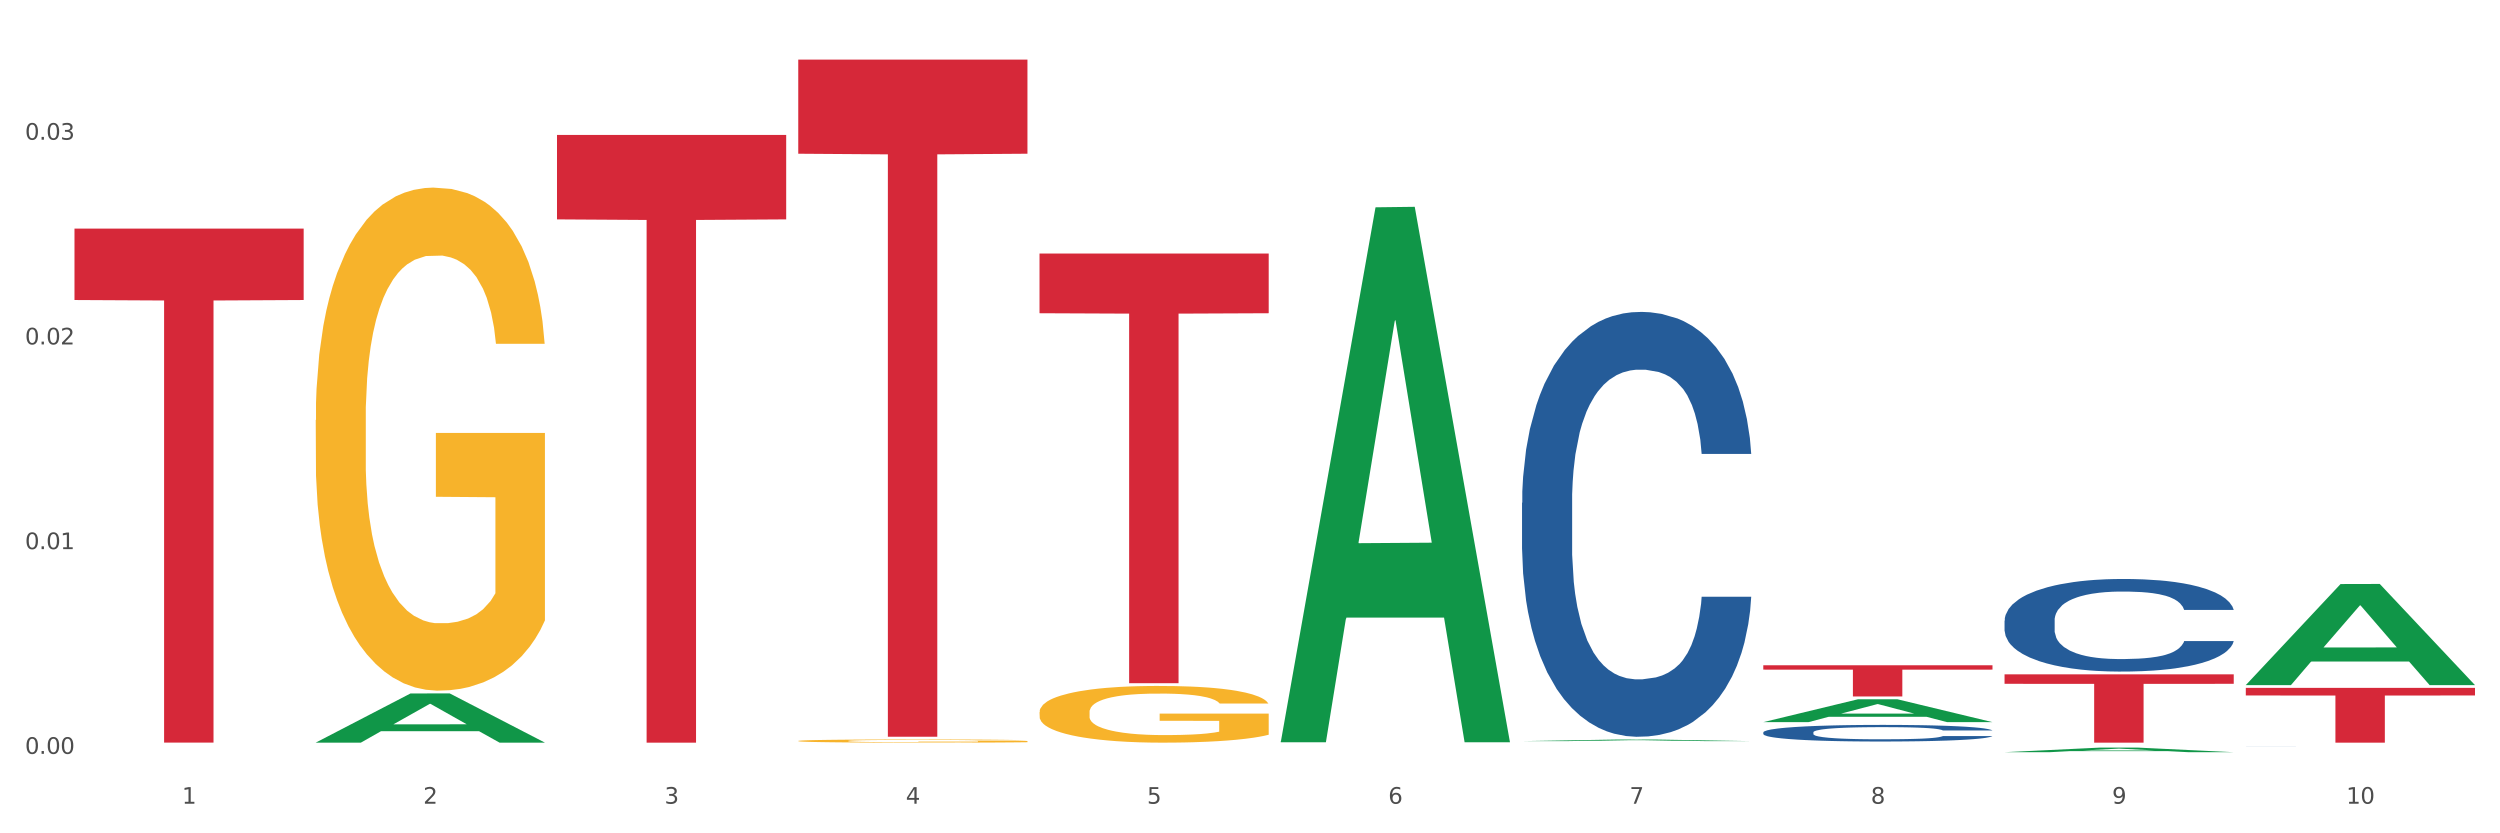 <?xml version="1.0" encoding="utf-8" standalone="no"?>
<!DOCTYPE svg PUBLIC "-//W3C//DTD SVG 1.1//EN"
  "http://www.w3.org/Graphics/SVG/1.1/DTD/svg11.dtd">
<svg xmlns:xlink="http://www.w3.org/1999/xlink" width="1080pt" height="360pt" viewBox="0 0 1080 360" xmlns="http://www.w3.org/2000/svg" version="1.1">
 <rect x="0" y="0" width="1080" height="360" fill="#333333" stroke="none"/>
 <defs>
  <style type="text/css">*{stroke-linejoin: round; stroke-linecap: butt}</style>
 </defs>
 <g id="figure_1">
  <g id="patch_1">
   <path d="M 0 360 
L 1080 360 
L 1080 0 
L 0 0 
z
" style="fill: #ffffff; stroke: #ffffff; stroke-linejoin: miter"/>
  </g>
  <g id="axes_1">
   <g id="matplotlib.axis_1">
    <g id="xtick_1">
     <g id="text_1">
      <!-- 1 -->
      <g style="fill: #4d4d4d" transform="translate(78.627 347.204) scale(0.096 -0.096)">
       <defs>
        <path id="DejaVuSans-31" d="M 794 531 
L 1825 531 
L 1825 4091 
L 703 3866 
L 703 4441 
L 1819 4666 
L 2450 4666 
L 2450 531 
L 3481 531 
L 3481 0 
L 794 0 
L 794 531 
z
" transform="scale(0.016)"/>
       </defs>
       <use xlink:href="#DejaVuSans-31"/>
      </g>
     </g>
    </g>
    <g id="xtick_2">
     <g id="text_2">
      <!-- 2 -->
      <g style="fill: #4d4d4d" transform="translate(182.851 347.204) scale(0.096 -0.096)">
       <defs>
        <path id="DejaVuSans-32" d="M 1228 531 
L 3431 531 
L 3431 0 
L 469 0 
L 469 531 
Q 828 903 1448 1529 
Q 2069 2156 2228 2338 
Q 2531 2678 2651 2914 
Q 2772 3150 2772 3378 
Q 2772 3750 2511 3984 
Q 2250 4219 1831 4219 
Q 1534 4219 1204 4116 
Q 875 4013 500 3803 
L 500 4441 
Q 881 4594 1212 4672 
Q 1544 4750 1819 4750 
Q 2544 4750 2975 4387 
Q 3406 4025 3406 3419 
Q 3406 3131 3298 2873 
Q 3191 2616 2906 2266 
Q 2828 2175 2409 1742 
Q 1991 1309 1228 531 
z
" transform="scale(0.016)"/>
       </defs>
       <use xlink:href="#DejaVuSans-32"/>
      </g>
     </g>
    </g>
    <g id="xtick_3">
     <g id="text_3">
      <!-- 3 -->
      <g style="fill: #4d4d4d" transform="translate(287.074 347.204) scale(0.096 -0.096)">
       <defs>
        <path id="DejaVuSans-33" d="M 2597 2516 
Q 3050 2419 3304 2112 
Q 3559 1806 3559 1356 
Q 3559 666 3084 287 
Q 2609 -91 1734 -91 
Q 1441 -91 1130 -33 
Q 819 25 488 141 
L 488 750 
Q 750 597 1062 519 
Q 1375 441 1716 441 
Q 2309 441 2620 675 
Q 2931 909 2931 1356 
Q 2931 1769 2642 2001 
Q 2353 2234 1838 2234 
L 1294 2234 
L 1294 2753 
L 1863 2753 
Q 2328 2753 2575 2939 
Q 2822 3125 2822 3475 
Q 2822 3834 2567 4026 
Q 2313 4219 1838 4219 
Q 1578 4219 1281 4162 
Q 984 4106 628 3988 
L 628 4550 
Q 988 4650 1302 4700 
Q 1616 4750 1894 4750 
Q 2613 4750 3031 4423 
Q 3450 4097 3450 3541 
Q 3450 3153 3228 2886 
Q 3006 2619 2597 2516 
z
" transform="scale(0.016)"/>
       </defs>
       <use xlink:href="#DejaVuSans-33"/>
      </g>
     </g>
    </g>
    <g id="xtick_4">
     <g id="text_4">
      <!-- 4 -->
      <g style="fill: #4d4d4d" transform="translate(391.298 347.204) scale(0.096 -0.096)">
       <defs>
        <path id="DejaVuSans-34" d="M 2419 4116 
L 825 1625 
L 2419 1625 
L 2419 4116 
z
M 2253 4666 
L 3047 4666 
L 3047 1625 
L 3713 1625 
L 3713 1100 
L 3047 1100 
L 3047 0 
L 2419 0 
L 2419 1100 
L 313 1100 
L 313 1709 
L 2253 4666 
z
" transform="scale(0.016)"/>
       </defs>
       <use xlink:href="#DejaVuSans-34"/>
      </g>
     </g>
    </g>
    <g id="xtick_5">
     <g id="text_5">
      <!-- 5 -->
      <g style="fill: #4d4d4d" transform="translate(495.522 347.204) scale(0.096 -0.096)">
       <defs>
        <path id="DejaVuSans-35" d="M 691 4666 
L 3169 4666 
L 3169 4134 
L 1269 4134 
L 1269 2991 
Q 1406 3038 1543 3061 
Q 1681 3084 1819 3084 
Q 2600 3084 3056 2656 
Q 3513 2228 3513 1497 
Q 3513 744 3044 326 
Q 2575 -91 1722 -91 
Q 1428 -91 1123 -41 
Q 819 9 494 109 
L 494 744 
Q 775 591 1075 516 
Q 1375 441 1709 441 
Q 2250 441 2565 725 
Q 2881 1009 2881 1497 
Q 2881 1984 2565 2268 
Q 2250 2553 1709 2553 
Q 1456 2553 1204 2497 
Q 953 2441 691 2322 
L 691 4666 
z
" transform="scale(0.016)"/>
       </defs>
       <use xlink:href="#DejaVuSans-35"/>
      </g>
     </g>
    </g>
    <g id="xtick_6">
     <g id="text_6">
      <!-- 6 -->
      <g style="fill: #4d4d4d" transform="translate(599.745 347.204) scale(0.096 -0.096)">
       <defs>
        <path id="DejaVuSans-36" d="M 2113 2584 
Q 1688 2584 1439 2293 
Q 1191 2003 1191 1497 
Q 1191 994 1439 701 
Q 1688 409 2113 409 
Q 2538 409 2786 701 
Q 3034 994 3034 1497 
Q 3034 2003 2786 2293 
Q 2538 2584 2113 2584 
z
M 3366 4563 
L 3366 3988 
Q 3128 4100 2886 4159 
Q 2644 4219 2406 4219 
Q 1781 4219 1451 3797 
Q 1122 3375 1075 2522 
Q 1259 2794 1537 2939 
Q 1816 3084 2150 3084 
Q 2853 3084 3261 2657 
Q 3669 2231 3669 1497 
Q 3669 778 3244 343 
Q 2819 -91 2113 -91 
Q 1303 -91 875 529 
Q 447 1150 447 2328 
Q 447 3434 972 4092 
Q 1497 4750 2381 4750 
Q 2619 4750 2861 4703 
Q 3103 4656 3366 4563 
z
" transform="scale(0.016)"/>
       </defs>
       <use xlink:href="#DejaVuSans-36"/>
      </g>
     </g>
    </g>
    <g id="xtick_7">
     <g id="text_7">
      <!-- 7 -->
      <g style="fill: #4d4d4d" transform="translate(703.969 347.204) scale(0.096 -0.096)">
       <defs>
        <path id="DejaVuSans-37" d="M 525 4666 
L 3525 4666 
L 3525 4397 
L 1831 0 
L 1172 0 
L 2766 4134 
L 525 4134 
L 525 4666 
z
" transform="scale(0.016)"/>
       </defs>
       <use xlink:href="#DejaVuSans-37"/>
      </g>
     </g>
    </g>
    <g id="xtick_8">
     <g id="text_8">
      <!-- 8 -->
      <g style="fill: #4d4d4d" transform="translate(808.193 347.204) scale(0.096 -0.096)">
       <defs>
        <path id="DejaVuSans-38" d="M 2034 2216 
Q 1584 2216 1326 1975 
Q 1069 1734 1069 1313 
Q 1069 891 1326 650 
Q 1584 409 2034 409 
Q 2484 409 2743 651 
Q 3003 894 3003 1313 
Q 3003 1734 2745 1975 
Q 2488 2216 2034 2216 
z
M 1403 2484 
Q 997 2584 770 2862 
Q 544 3141 544 3541 
Q 544 4100 942 4425 
Q 1341 4750 2034 4750 
Q 2731 4750 3128 4425 
Q 3525 4100 3525 3541 
Q 3525 3141 3298 2862 
Q 3072 2584 2669 2484 
Q 3125 2378 3379 2068 
Q 3634 1759 3634 1313 
Q 3634 634 3220 271 
Q 2806 -91 2034 -91 
Q 1263 -91 848 271 
Q 434 634 434 1313 
Q 434 1759 690 2068 
Q 947 2378 1403 2484 
z
M 1172 3481 
Q 1172 3119 1398 2916 
Q 1625 2713 2034 2713 
Q 2441 2713 2670 2916 
Q 2900 3119 2900 3481 
Q 2900 3844 2670 4047 
Q 2441 4250 2034 4250 
Q 1625 4250 1398 4047 
Q 1172 3844 1172 3481 
z
" transform="scale(0.016)"/>
       </defs>
       <use xlink:href="#DejaVuSans-38"/>
      </g>
     </g>
    </g>
    <g id="xtick_9">
     <g id="text_9">
      <!-- 9 -->
      <g style="fill: #4d4d4d" transform="translate(912.416 347.204) scale(0.096 -0.096)">
       <defs>
        <path id="DejaVuSans-39" d="M 703 97 
L 703 672 
Q 941 559 1184 500 
Q 1428 441 1663 441 
Q 2288 441 2617 861 
Q 2947 1281 2994 2138 
Q 2813 1869 2534 1725 
Q 2256 1581 1919 1581 
Q 1219 1581 811 2004 
Q 403 2428 403 3163 
Q 403 3881 828 4315 
Q 1253 4750 1959 4750 
Q 2769 4750 3195 4129 
Q 3622 3509 3622 2328 
Q 3622 1225 3098 567 
Q 2575 -91 1691 -91 
Q 1453 -91 1209 -44 
Q 966 3 703 97 
z
M 1959 2075 
Q 2384 2075 2632 2365 
Q 2881 2656 2881 3163 
Q 2881 3666 2632 3958 
Q 2384 4250 1959 4250 
Q 1534 4250 1286 3958 
Q 1038 3666 1038 3163 
Q 1038 2656 1286 2365 
Q 1534 2075 1959 2075 
z
" transform="scale(0.016)"/>
       </defs>
       <use xlink:href="#DejaVuSans-39"/>
      </g>
     </g>
    </g>
    <g id="xtick_10">
     <g id="text_10">
      <!-- 10 -->
      <g style="fill: #4d4d4d" transform="translate(1013.586 347.204) scale(0.096 -0.096)">
       <defs>
        <path id="DejaVuSans-30" d="M 2034 4250 
Q 1547 4250 1301 3770 
Q 1056 3291 1056 2328 
Q 1056 1369 1301 889 
Q 1547 409 2034 409 
Q 2525 409 2770 889 
Q 3016 1369 3016 2328 
Q 3016 3291 2770 3770 
Q 2525 4250 2034 4250 
z
M 2034 4750 
Q 2819 4750 3233 4129 
Q 3647 3509 3647 2328 
Q 3647 1150 3233 529 
Q 2819 -91 2034 -91 
Q 1250 -91 836 529 
Q 422 1150 422 2328 
Q 422 3509 836 4129 
Q 1250 4750 2034 4750 
z
" transform="scale(0.016)"/>
       </defs>
       <use xlink:href="#DejaVuSans-31"/>
       <use xlink:href="#DejaVuSans-30" transform="translate(63.623 0)"/>
      </g>
     </g>
    </g>
    <g id="xtick_11"/>
    <g id="xtick_12"/>
    <g id="xtick_13"/>
    <g id="xtick_14"/>
    <g id="xtick_15"/>
    <g id="xtick_16"/>
    <g id="xtick_17"/>
    <g id="xtick_18"/>
    <g id="xtick_19"/>
   </g>
   <g id="matplotlib.axis_2">
    <g id="ytick_1">
     <g id="text_11">
      <!-- 0.00 -->
      <g style="fill: #4d4d4d" transform="translate(10.8 325.662) scale(0.096 -0.096)">
       <defs>
        <path id="DejaVuSans-2e" d="M 684 794 
L 1344 794 
L 1344 0 
L 684 0 
L 684 794 
z
" transform="scale(0.016)"/>
       </defs>
       <use xlink:href="#DejaVuSans-30"/>
       <use xlink:href="#DejaVuSans-2e" transform="translate(63.623 0)"/>
       <use xlink:href="#DejaVuSans-30" transform="translate(95.41 0)"/>
       <use xlink:href="#DejaVuSans-30" transform="translate(159.033 0)"/>
      </g>
     </g>
    </g>
    <g id="ytick_2">
     <g id="text_12">
      <!-- 0.01 -->
      <g style="fill: #4d4d4d" transform="translate(10.8 237.229) scale(0.096 -0.096)">
       <use xlink:href="#DejaVuSans-30"/>
       <use xlink:href="#DejaVuSans-2e" transform="translate(63.623 0)"/>
       <use xlink:href="#DejaVuSans-30" transform="translate(95.41 0)"/>
       <use xlink:href="#DejaVuSans-31" transform="translate(159.033 0)"/>
      </g>
     </g>
    </g>
    <g id="ytick_3">
     <g id="text_13">
      <!-- 0.02 -->
      <g style="fill: #4d4d4d" transform="translate(10.8 148.795) scale(0.096 -0.096)">
       <use xlink:href="#DejaVuSans-30"/>
       <use xlink:href="#DejaVuSans-2e" transform="translate(63.623 0)"/>
       <use xlink:href="#DejaVuSans-30" transform="translate(95.41 0)"/>
       <use xlink:href="#DejaVuSans-32" transform="translate(159.033 0)"/>
      </g>
     </g>
    </g>
    <g id="ytick_4">
     <g id="text_14">
      <!-- 0.03 -->
      <g style="fill: #4d4d4d" transform="translate(10.8 60.361) scale(0.096 -0.096)">
       <use xlink:href="#DejaVuSans-30"/>
       <use xlink:href="#DejaVuSans-2e" transform="translate(63.623 0)"/>
       <use xlink:href="#DejaVuSans-30" transform="translate(95.41 0)"/>
       <use xlink:href="#DejaVuSans-33" transform="translate(159.033 0)"/>
      </g>
     </g>
    </g>
    <g id="ytick_5"/>
    <g id="ytick_6"/>
    <g id="ytick_7"/>
    <g id="ytick_8"/>
   </g>
   <g id="PolyCollection_1">
    <path d="M 136.399 320.782 
L 136.501 320.762 
L 177.331 299.572 
L 194.275 299.552 
L 235.411 320.822 
L 215.813 320.822 
L 206.932 315.869 
L 164.775 315.869 
L 164.469 315.949 
L 155.895 320.822 
L 136.399 320.822 
L 136.399 320.782 
L 170.083 312.913 
L 201.624 312.893 
L 186.007 304.086 
L 185.803 304.046 
L 185.599 304.106 
L 169.981 312.893 
L 170.083 312.913 
L 136.399 320.782 
z
" clip-path="url(#p23e29832d6)" style="fill: #109648"/>
    <path d="M 970.188 297.157 
L 1069.2 297.157 
L 1069.2 300.447 
L 1030.252 300.469 
L 1030.252 320.83 
L 1008.901 320.83 
L 1008.901 300.469 
L 970.188 300.447 
L 970.188 297.179 
L 970.188 297.157 
z
" clip-path="url(#p23e29832d6)" style="fill: #d62839"/>
    <path d="M 865.964 291.308 
L 964.976 291.308 
L 964.976 295.41 
L 926.028 295.438 
L 926.028 320.83 
L 904.677 320.83 
L 904.677 295.438 
L 865.964 295.41 
L 865.964 291.335 
L 865.964 291.308 
z
" clip-path="url(#p23e29832d6)" style="fill: #d62839"/>
    <path d="M 761.74 287.409 
L 860.753 287.409 
L 860.753 289.282 
L 821.805 289.294 
L 821.805 300.884 
L 800.454 300.884 
L 800.454 289.294 
L 761.74 289.282 
L 761.74 287.422 
L 761.74 287.409 
z
" clip-path="url(#p23e29832d6)" style="fill: #d62839"/>
    <path d="M 449.069 109.52 
L 548.082 109.52 
L 548.082 135.316 
L 509.134 135.49 
L 509.134 295.145 
L 487.783 295.145 
L 487.783 135.49 
L 449.069 135.316 
L 449.069 109.695 
L 449.069 109.52 
z
" clip-path="url(#p23e29832d6)" style="fill: #d62839"/>
    <path d="M 344.846 25.759 
L 443.858 25.759 
L 443.858 66.408 
L 404.91 66.682 
L 404.91 318.262 
L 383.559 318.262 
L 383.559 66.682 
L 344.846 66.408 
L 344.846 26.034 
L 344.846 25.759 
z
" clip-path="url(#p23e29832d6)" style="fill: #d62839"/>
    <path d="M 657.517 217.214 
L 657.634 217.046 
L 657.634 212.352 
L 657.985 205.982 
L 659.272 194.248 
L 660.911 185.364 
L 663.72 174.971 
L 665.241 170.613 
L 667.231 165.752 
L 671.327 157.873 
L 676.008 151.168 
L 679.285 147.48 
L 681.743 145.133 
L 687.244 140.943 
L 690.404 139.099 
L 693.681 137.59 
L 696.49 136.584 
L 701.171 135.411 
L 704.916 134.908 
L 709.247 134.74 
L 712.875 134.908 
L 717.673 135.578 
L 724.695 137.59 
L 727.387 138.763 
L 731.015 140.775 
L 734.76 143.457 
L 737.803 146.139 
L 741.314 149.994 
L 744.943 155.023 
L 748.454 161.393 
L 750.911 167.26 
L 752.901 173.463 
L 754.657 181.006 
L 755.944 189.22 
L 756.529 196.092 
L 735.112 196.092 
L 734.526 189.89 
L 733.356 183.185 
L 732.186 178.659 
L 730.898 174.971 
L 728.909 170.78 
L 727.153 168.098 
L 724.227 164.913 
L 721.535 162.902 
L 719.312 161.729 
L 716.62 160.723 
L 710.885 159.717 
L 706.789 159.717 
L 704.214 160.052 
L 701.054 160.89 
L 698.362 162.064 
L 695.202 164.075 
L 692.745 166.254 
L 690.287 169.104 
L 688.882 171.116 
L 686.776 174.804 
L 685.371 177.821 
L 683.499 183.017 
L 682.445 186.705 
L 680.573 196.26 
L 679.754 203.3 
L 679.402 208.162 
L 679.168 213.526 
L 679.168 239.676 
L 679.871 251.41 
L 680.456 256.439 
L 681.392 262.138 
L 683.148 269.514 
L 685.722 276.722 
L 688.414 281.918 
L 690.638 285.103 
L 692.745 287.45 
L 694.851 289.294 
L 697.426 290.97 
L 699.533 291.976 
L 702.693 292.982 
L 706.438 293.485 
L 709.364 293.485 
L 715.332 292.647 
L 718.024 291.808 
L 720.599 290.635 
L 723.408 288.791 
L 725.632 286.78 
L 726.919 285.271 
L 729.026 282.086 
L 730.664 278.733 
L 732.069 274.878 
L 733.005 271.525 
L 734.058 266.496 
L 734.877 260.797 
L 735.112 257.78 
L 756.529 257.78 
L 756.061 263.814 
L 755.242 269.681 
L 753.603 277.56 
L 752.316 282.086 
L 750.326 287.618 
L 748.22 292.311 
L 745.294 297.508 
L 742.602 301.363 
L 739.793 304.716 
L 736.75 307.733 
L 731.249 311.924 
L 729.26 313.097 
L 725.046 315.109 
L 721.769 316.282 
L 716.971 317.456 
L 712.055 318.126 
L 706.906 318.294 
L 702.341 317.958 
L 697.309 316.953 
L 694.149 315.947 
L 690.638 314.438 
L 686.542 312.091 
L 682.679 309.242 
L 679.051 305.889 
L 675.657 302.034 
L 672.497 297.675 
L 668.401 290.467 
L 665.358 283.427 
L 663.134 276.889 
L 661.613 271.358 
L 660.091 264.317 
L 659.272 259.456 
L 657.985 247.722 
L 657.517 236.826 
L 657.517 217.214 
z
" clip-path="url(#p23e29832d6)" style="fill: #255c99"/>
    <path d="M 761.74 316.382 
L 761.857 316.375 
L 761.857 316.192 
L 762.208 315.942 
L 763.496 315.483 
L 765.134 315.135 
L 767.943 314.729 
L 769.465 314.558 
L 771.454 314.368 
L 775.551 314.06 
L 780.232 313.797 
L 783.509 313.653 
L 785.967 313.561 
L 791.467 313.397 
L 794.627 313.325 
L 797.904 313.266 
L 800.713 313.226 
L 805.395 313.181 
L 809.14 313.161 
L 813.47 313.154 
L 817.098 313.161 
L 821.897 313.187 
L 828.919 313.266 
L 831.611 313.312 
L 835.239 313.39 
L 838.984 313.495 
L 842.027 313.6 
L 845.538 313.751 
L 849.166 313.948 
L 852.677 314.197 
L 855.135 314.427 
L 857.125 314.67 
L 858.88 314.965 
L 860.168 315.286 
L 860.753 315.555 
L 839.335 315.555 
L 838.75 315.313 
L 837.58 315.05 
L 836.409 314.873 
L 835.122 314.729 
L 833.132 314.565 
L 831.377 314.46 
L 828.451 314.335 
L 825.759 314.256 
L 823.535 314.21 
L 820.843 314.171 
L 815.109 314.132 
L 811.012 314.132 
L 808.438 314.145 
L 805.278 314.178 
L 802.586 314.224 
L 799.426 314.302 
L 796.968 314.388 
L 794.51 314.499 
L 793.106 314.578 
L 790.999 314.722 
L 789.595 314.84 
L 787.722 315.044 
L 786.669 315.188 
L 784.796 315.562 
L 783.977 315.837 
L 783.626 316.028 
L 783.392 316.238 
L 783.392 317.261 
L 784.094 317.72 
L 784.679 317.917 
L 785.616 318.14 
L 787.371 318.429 
L 789.946 318.711 
L 792.638 318.914 
L 794.862 319.039 
L 796.968 319.13 
L 799.075 319.203 
L 801.65 319.268 
L 803.756 319.308 
L 806.916 319.347 
L 810.661 319.367 
L 813.587 319.367 
L 819.556 319.334 
L 822.248 319.301 
L 824.823 319.255 
L 827.632 319.183 
L 829.855 319.104 
L 831.143 319.045 
L 833.249 318.921 
L 834.888 318.789 
L 836.292 318.638 
L 837.229 318.507 
L 838.282 318.31 
L 839.101 318.087 
L 839.335 317.969 
L 860.753 317.969 
L 860.285 318.206 
L 859.465 318.435 
L 857.827 318.743 
L 856.539 318.921 
L 854.55 319.137 
L 852.443 319.321 
L 849.517 319.524 
L 846.825 319.675 
L 844.017 319.806 
L 840.974 319.924 
L 835.473 320.088 
L 833.483 320.134 
L 829.27 320.213 
L 825.993 320.259 
L 821.195 320.305 
L 816.279 320.331 
L 811.13 320.338 
L 806.565 320.324 
L 801.533 320.285 
L 798.373 320.246 
L 794.862 320.187 
L 790.765 320.095 
L 786.903 319.983 
L 783.275 319.852 
L 779.881 319.701 
L 776.721 319.531 
L 772.625 319.249 
L 769.582 318.973 
L 767.358 318.717 
L 765.837 318.501 
L 764.315 318.225 
L 763.496 318.035 
L 762.208 317.576 
L 761.74 317.149 
L 761.74 316.382 
z
" clip-path="url(#p23e29832d6)" style="fill: #255c99"/>
    <path d="M 865.964 268.09 
L 866.081 268.054 
L 866.081 267.031 
L 866.432 265.642 
L 867.719 263.085 
L 869.358 261.148 
L 872.167 258.883 
L 873.688 257.933 
L 875.678 256.873 
L 879.774 255.156 
L 884.456 253.695 
L 887.733 252.891 
L 890.19 252.379 
L 895.691 251.466 
L 898.851 251.064 
L 902.128 250.735 
L 904.937 250.516 
L 909.618 250.26 
L 913.364 250.151 
L 917.694 250.114 
L 921.322 250.151 
L 926.12 250.297 
L 933.143 250.735 
L 935.834 250.991 
L 939.463 251.429 
L 943.208 252.014 
L 946.251 252.599 
L 949.762 253.439 
L 953.39 254.535 
L 956.901 255.924 
L 959.359 257.202 
L 961.348 258.554 
L 963.104 260.198 
L 964.391 261.989 
L 964.976 263.487 
L 943.559 263.487 
L 942.974 262.135 
L 941.803 260.673 
L 940.633 259.687 
L 939.346 258.883 
L 937.356 257.97 
L 935.6 257.385 
L 932.674 256.691 
L 929.983 256.252 
L 927.759 255.997 
L 925.067 255.777 
L 919.332 255.558 
L 915.236 255.558 
L 912.661 255.631 
L 909.501 255.814 
L 906.81 256.07 
L 903.65 256.508 
L 901.192 256.983 
L 898.734 257.604 
L 897.33 258.043 
L 895.223 258.847 
L 893.819 259.504 
L 891.946 260.637 
L 890.893 261.441 
L 889.02 263.523 
L 888.201 265.058 
L 887.85 266.117 
L 887.616 267.287 
L 887.616 272.987 
L 888.318 275.544 
L 888.903 276.64 
L 889.839 277.883 
L 891.595 279.49 
L 894.17 281.061 
L 896.861 282.194 
L 899.085 282.888 
L 901.192 283.4 
L 903.298 283.802 
L 905.873 284.167 
L 907.98 284.386 
L 911.14 284.605 
L 914.885 284.715 
L 917.811 284.715 
L 923.78 284.532 
L 926.472 284.35 
L 929.046 284.094 
L 931.855 283.692 
L 934.079 283.254 
L 935.366 282.925 
L 937.473 282.23 
L 939.111 281.5 
L 940.516 280.659 
L 941.452 279.929 
L 942.505 278.832 
L 943.325 277.59 
L 943.559 276.933 
L 964.976 276.933 
L 964.508 278.248 
L 963.689 279.527 
L 962.05 281.244 
L 960.763 282.23 
L 958.773 283.436 
L 956.667 284.459 
L 953.741 285.592 
L 951.049 286.432 
L 948.24 287.163 
L 945.197 287.821 
L 939.697 288.734 
L 937.707 288.99 
L 933.494 289.428 
L 930.217 289.684 
L 925.418 289.94 
L 920.503 290.086 
L 915.353 290.123 
L 910.789 290.049 
L 905.756 289.83 
L 902.596 289.611 
L 899.085 289.282 
L 894.989 288.771 
L 891.127 288.15 
L 887.499 287.419 
L 884.105 286.578 
L 880.945 285.628 
L 876.848 284.057 
L 873.805 282.523 
L 871.582 281.098 
L 870.06 279.892 
L 868.539 278.358 
L 867.719 277.298 
L 866.432 274.74 
L 865.964 272.365 
L 865.964 268.09 
z
" clip-path="url(#p23e29832d6)" style="fill: #255c99"/>
    <path d="M 970.188 322.287 
L 970.305 322.287 
L 970.305 322.286 
L 970.656 322.285 
L 971.943 322.284 
L 973.582 322.283 
L 976.39 322.282 
L 977.912 322.281 
L 979.902 322.28 
L 983.998 322.279 
L 988.679 322.279 
L 991.956 322.278 
L 994.414 322.278 
L 999.915 322.277 
L 1003.075 322.277 
L 1006.352 322.277 
L 1009.161 322.277 
L 1013.842 322.277 
L 1017.587 322.276 
L 1021.917 322.276 
L 1025.546 322.276 
L 1030.344 322.277 
L 1037.366 322.277 
L 1040.058 322.277 
L 1043.686 322.277 
L 1047.431 322.278 
L 1050.474 322.278 
L 1053.985 322.278 
L 1057.613 322.279 
L 1061.125 322.28 
L 1063.582 322.281 
L 1065.572 322.281 
L 1067.327 322.282 
L 1068.615 322.283 
L 1069.2 322.284 
L 1047.782 322.284 
L 1047.197 322.283 
L 1046.027 322.283 
L 1044.857 322.282 
L 1043.569 322.282 
L 1041.58 322.281 
L 1039.824 322.281 
L 1036.898 322.28 
L 1034.206 322.28 
L 1031.983 322.28 
L 1029.291 322.28 
L 1023.556 322.28 
L 1019.46 322.28 
L 1016.885 322.28 
L 1013.725 322.28 
L 1011.033 322.28 
L 1007.873 322.28 
L 1005.415 322.28 
L 1002.958 322.281 
L 1001.553 322.281 
L 999.447 322.281 
L 998.042 322.282 
L 996.17 322.283 
L 995.116 322.283 
L 993.244 322.284 
L 992.424 322.285 
L 992.073 322.286 
L 991.839 322.286 
L 991.839 322.29 
L 992.541 322.291 
L 993.127 322.292 
L 994.063 322.292 
L 995.818 322.293 
L 998.393 322.294 
L 1001.085 322.295 
L 1003.309 322.295 
L 1005.415 322.296 
L 1007.522 322.296 
L 1010.097 322.296 
L 1012.203 322.296 
L 1015.363 322.296 
L 1019.109 322.296 
L 1022.035 322.296 
L 1028.003 322.296 
L 1030.695 322.296 
L 1033.27 322.296 
L 1036.079 322.296 
L 1038.303 322.296 
L 1039.59 322.295 
L 1041.697 322.295 
L 1043.335 322.295 
L 1044.739 322.294 
L 1045.676 322.294 
L 1046.729 322.293 
L 1047.548 322.292 
L 1047.782 322.292 
L 1069.2 322.292 
L 1068.732 322.293 
L 1067.913 322.293 
L 1066.274 322.294 
L 1064.987 322.295 
L 1062.997 322.296 
L 1060.89 322.296 
L 1057.965 322.297 
L 1055.273 322.297 
L 1052.464 322.298 
L 1049.421 322.298 
L 1043.92 322.299 
L 1041.931 322.299 
L 1037.717 322.299 
L 1034.44 322.299 
L 1029.642 322.299 
L 1024.726 322.299 
L 1019.577 322.299 
L 1015.012 322.299 
L 1009.98 322.299 
L 1006.82 322.299 
L 1003.309 322.299 
L 999.212 322.299 
L 995.35 322.298 
L 991.722 322.298 
L 988.328 322.297 
L 985.168 322.297 
L 981.072 322.296 
L 978.029 322.295 
L 975.805 322.294 
L 974.284 322.294 
L 972.762 322.293 
L 971.943 322.292 
L 970.656 322.291 
L 970.188 322.289 
L 970.188 322.287 
z
" clip-path="url(#p23e29832d6)" style="fill: #255c99"/>
    <path d="M 240.622 58.289 
L 339.635 58.289 
L 339.635 94.774 
L 300.687 95.02 
L 300.687 320.83 
L 279.336 320.83 
L 279.336 95.02 
L 240.622 94.774 
L 240.622 58.536 
L 240.622 58.289 
z
" clip-path="url(#p23e29832d6)" style="fill: #d62839"/>
    <path d="M 32.175 98.746 
L 131.187 98.746 
L 131.187 129.606 
L 92.239 129.814 
L 92.239 320.814 
L 70.888 320.814 
L 70.888 129.814 
L 32.175 129.606 
L 32.175 98.954 
L 32.175 98.746 
z
" clip-path="url(#p23e29832d6)" style="fill: #d62839"/>
    <path d="M 449.069 307.651 
L 449.186 307.629 
L 449.186 306.823 
L 449.42 306.13 
L 450.589 304.452 
L 452.343 303.065 
L 453.628 302.326 
L 454.914 301.722 
L 456.434 301.118 
L 458.304 300.491 
L 461.694 299.574 
L 463.799 299.104 
L 466.37 298.612 
L 471.046 297.896 
L 474.436 297.493 
L 477.943 297.158 
L 483.671 296.755 
L 487.412 296.576 
L 491.386 296.442 
L 496.179 296.352 
L 499.803 296.33 
L 507.752 296.397 
L 514.532 296.598 
L 517.805 296.755 
L 522.014 297.023 
L 524.235 297.202 
L 527.859 297.56 
L 531.599 298.03 
L 534.171 298.433 
L 538.029 299.194 
L 540.951 299.954 
L 543.64 300.894 
L 545.043 301.543 
L 546.095 302.147 
L 547.03 302.841 
L 547.965 303.937 
L 526.923 303.937 
L 526.105 303.154 
L 524.819 302.416 
L 522.949 301.7 
L 521.312 301.252 
L 518.507 300.693 
L 515.935 300.335 
L 513.246 300.066 
L 509.973 299.843 
L 507.401 299.731 
L 503.778 299.641 
L 496.647 299.664 
L 491.854 299.843 
L 488.581 300.066 
L 486.477 300.268 
L 484.606 300.491 
L 482.502 300.805 
L 480.047 301.275 
L 478.294 301.7 
L 476.54 302.237 
L 475.138 302.774 
L 473.852 303.4 
L 472.8 304.071 
L 471.981 304.765 
L 471.28 305.615 
L 470.696 307.025 
L 470.696 310.09 
L 470.929 310.784 
L 471.514 311.701 
L 472.215 312.395 
L 473.384 313.223 
L 474.436 313.782 
L 476.424 314.587 
L 478.645 315.259 
L 480.398 315.684 
L 482.152 316.042 
L 485.191 316.534 
L 488.581 316.937 
L 491.503 317.183 
L 495.478 317.407 
L 498.167 317.496 
L 500.505 317.541 
L 506.232 317.541 
L 510.324 317.474 
L 514.883 317.317 
L 518.39 317.116 
L 521.312 316.87 
L 524.585 316.467 
L 526.69 316.087 
L 526.69 311.41 
L 500.972 311.388 
L 500.972 308.278 
L 548.082 308.278 
L 548.082 317.407 
L 546.095 317.877 
L 543.874 318.302 
L 541.536 318.682 
L 538.029 319.152 
L 533.82 319.599 
L 530.08 319.913 
L 526.105 320.181 
L 521.429 320.427 
L 515.351 320.651 
L 511.61 320.741 
L 506.934 320.808 
L 501.44 320.83 
L 496.647 320.785 
L 491.971 320.673 
L 487.061 320.472 
L 482.268 320.181 
L 478.645 319.89 
L 475.021 319.532 
L 471.163 319.062 
L 468.124 318.615 
L 465.786 318.212 
L 463.214 317.698 
L 460.409 317.026 
L 458.304 316.422 
L 456.434 315.796 
L 454.447 314.99 
L 453.044 314.297 
L 451.641 313.424 
L 450.823 312.775 
L 449.888 311.768 
L 449.186 310.359 
L 449.069 307.651 
z
" clip-path="url(#p23e29832d6)" style="fill: #f7b32b"/>
    <path d="M 344.846 320.086 
L 344.963 320.085 
L 344.963 320.039 
L 345.197 320 
L 346.366 319.905 
L 348.119 319.827 
L 349.405 319.785 
L 350.691 319.751 
L 352.21 319.717 
L 354.081 319.682 
L 357.471 319.63 
L 359.575 319.603 
L 362.147 319.576 
L 366.823 319.535 
L 370.213 319.512 
L 373.72 319.493 
L 379.448 319.471 
L 383.188 319.461 
L 387.163 319.453 
L 391.956 319.448 
L 395.579 319.447 
L 403.529 319.451 
L 410.309 319.462 
L 413.582 319.471 
L 417.79 319.486 
L 420.011 319.496 
L 423.635 319.516 
L 427.376 319.543 
L 429.947 319.565 
L 433.805 319.608 
L 436.728 319.651 
L 439.416 319.704 
L 440.819 319.741 
L 441.871 319.775 
L 442.806 319.814 
L 443.741 319.876 
L 422.7 319.876 
L 421.882 319.832 
L 420.596 319.79 
L 418.725 319.75 
L 417.089 319.725 
L 414.283 319.693 
L 411.711 319.673 
L 409.023 319.658 
L 405.75 319.645 
L 403.178 319.639 
L 399.554 319.634 
L 392.423 319.635 
L 387.63 319.645 
L 384.357 319.658 
L 382.253 319.669 
L 380.383 319.682 
L 378.279 319.699 
L 375.824 319.726 
L 374.07 319.75 
L 372.317 319.78 
L 370.914 319.811 
L 369.628 319.846 
L 368.576 319.884 
L 367.758 319.923 
L 367.056 319.971 
L 366.472 320.051 
L 366.472 320.224 
L 366.706 320.263 
L 367.29 320.315 
L 367.992 320.354 
L 369.161 320.401 
L 370.213 320.432 
L 372.2 320.478 
L 374.421 320.515 
L 376.174 320.539 
L 377.928 320.56 
L 380.967 320.587 
L 384.357 320.61 
L 387.28 320.624 
L 391.254 320.637 
L 393.943 320.642 
L 396.281 320.644 
L 402.009 320.644 
L 406.1 320.641 
L 410.659 320.632 
L 414.166 320.62 
L 417.089 320.606 
L 420.362 320.584 
L 422.466 320.562 
L 422.466 320.298 
L 396.748 320.297 
L 396.748 320.121 
L 443.858 320.121 
L 443.858 320.637 
L 441.871 320.663 
L 439.65 320.687 
L 437.312 320.709 
L 433.805 320.735 
L 429.597 320.761 
L 425.856 320.778 
L 421.882 320.793 
L 417.206 320.807 
L 411.127 320.82 
L 407.386 320.825 
L 402.71 320.829 
L 397.216 320.83 
L 392.423 320.827 
L 387.747 320.821 
L 382.838 320.81 
L 378.045 320.793 
L 374.421 320.777 
L 370.797 320.757 
L 366.94 320.73 
L 363.9 320.705 
L 361.562 320.682 
L 358.99 320.653 
L 356.185 320.615 
L 354.081 320.581 
L 352.21 320.546 
L 350.223 320.5 
L 348.82 320.461 
L 347.418 320.412 
L 346.599 320.375 
L 345.664 320.318 
L 344.963 320.239 
L 344.846 320.086 
z
" clip-path="url(#p23e29832d6)" style="fill: #f7b32b"/>
    <path d="M 136.399 181.465 
L 136.516 181.266 
L 136.516 174.121 
L 136.749 167.969 
L 137.918 153.083 
L 139.672 140.777 
L 140.958 134.228 
L 142.244 128.869 
L 143.763 123.51 
L 145.634 117.953 
L 149.024 109.815 
L 151.128 105.647 
L 153.699 101.281 
L 158.375 94.929 
L 161.765 91.357 
L 165.272 88.38 
L 171 84.807 
L 174.741 83.219 
L 178.716 82.028 
L 183.508 81.235 
L 187.132 81.036 
L 195.081 81.632 
L 201.861 83.418 
L 205.135 84.807 
L 209.343 87.189 
L 211.564 88.777 
L 215.188 91.952 
L 218.928 96.12 
L 221.5 99.693 
L 225.358 106.441 
L 228.28 113.189 
L 230.969 121.525 
L 232.372 127.281 
L 233.424 132.64 
L 234.359 138.793 
L 235.294 148.518 
L 214.253 148.518 
L 213.434 141.571 
L 212.148 135.022 
L 210.278 128.67 
L 208.641 124.701 
L 205.836 119.739 
L 203.264 116.563 
L 200.576 114.182 
L 197.302 112.197 
L 194.731 111.204 
L 191.107 110.411 
L 183.976 110.609 
L 179.183 112.197 
L 175.91 114.182 
L 173.806 115.968 
L 171.936 117.953 
L 169.831 120.731 
L 167.377 124.899 
L 165.623 128.67 
L 163.87 133.434 
L 162.467 138.197 
L 161.181 143.754 
L 160.129 149.709 
L 159.311 155.861 
L 158.609 163.404 
L 158.025 175.908 
L 158.025 203.099 
L 158.259 209.251 
L 158.843 217.389 
L 159.544 223.542 
L 160.713 230.885 
L 161.765 235.847 
L 163.753 242.992 
L 165.974 248.947 
L 167.727 252.718 
L 169.481 255.893 
L 172.52 260.26 
L 175.91 263.832 
L 178.833 266.016 
L 182.807 268 
L 185.496 268.794 
L 187.834 269.191 
L 193.562 269.191 
L 197.653 268.596 
L 202.212 267.206 
L 205.719 265.42 
L 208.641 263.237 
L 211.915 259.664 
L 214.019 256.29 
L 214.019 214.809 
L 188.301 214.61 
L 188.301 187.022 
L 235.411 187.022 
L 235.411 268 
L 233.424 272.168 
L 231.203 275.939 
L 228.865 279.313 
L 225.358 283.481 
L 221.15 287.451 
L 217.409 290.23 
L 213.434 292.611 
L 208.758 294.795 
L 202.68 296.779 
L 198.939 297.573 
L 194.263 298.169 
L 188.769 298.367 
L 183.976 297.97 
L 179.3 296.978 
L 174.39 295.192 
L 169.598 292.611 
L 165.974 290.031 
L 162.35 286.856 
L 158.492 282.688 
L 155.453 278.718 
L 153.115 275.145 
L 150.543 270.581 
L 147.738 264.626 
L 145.634 259.267 
L 143.763 253.71 
L 141.776 246.565 
L 140.373 240.412 
L 138.97 232.672 
L 138.152 226.916 
L 137.217 217.984 
L 136.516 205.48 
L 136.399 181.465 
z
" clip-path="url(#p23e29832d6)" style="fill: #f7b32b"/>
    <path d="M 970.188 295.89 
L 970.29 295.849 
L 1011.12 252.306 
L 1028.064 252.265 
L 1069.2 295.972 
L 1049.602 295.972 
L 1040.721 285.794 
L 998.564 285.794 
L 998.258 285.958 
L 989.684 295.972 
L 970.188 295.972 
L 970.188 295.89 
L 1003.872 279.72 
L 1035.413 279.679 
L 1019.796 261.581 
L 1019.592 261.499 
L 1019.388 261.622 
L 1003.77 279.679 
L 1003.872 279.72 
L 970.188 295.89 
z
" clip-path="url(#p23e29832d6)" style="fill: #109648"/>
    <path d="M 865.964 324.946 
L 866.066 324.944 
L 906.896 322.978 
L 923.84 322.976 
L 964.976 324.95 
L 945.378 324.95 
L 936.498 324.49 
L 894.341 324.49 
L 894.034 324.497 
L 885.46 324.95 
L 865.964 324.95 
L 865.964 324.946 
L 899.649 324.216 
L 931.19 324.214 
L 915.572 323.397 
L 915.368 323.393 
L 915.164 323.399 
L 899.547 324.214 
L 899.649 324.216 
L 865.964 324.946 
z
" clip-path="url(#p23e29832d6)" style="fill: #109648"/>
    <path d="M 761.74 311.951 
L 761.842 311.941 
L 802.672 302.078 
L 819.617 302.069 
L 860.753 311.969 
L 841.154 311.969 
L 832.274 309.664 
L 790.117 309.664 
L 789.811 309.701 
L 781.237 311.969 
L 761.74 311.969 
L 761.74 311.951 
L 795.425 308.288 
L 826.966 308.279 
L 811.349 304.179 
L 811.144 304.16 
L 810.94 304.188 
L 795.323 308.279 
L 795.425 308.288 
L 761.74 311.951 
z
" clip-path="url(#p23e29832d6)" style="fill: #109648"/>
    <path d="M 657.517 320.17 
L 657.619 320.169 
L 698.449 319.479 
L 715.393 319.479 
L 756.529 320.171 
L 736.931 320.171 
L 728.05 320.01 
L 685.893 320.01 
L 685.587 320.012 
L 677.013 320.171 
L 657.517 320.171 
L 657.517 320.17 
L 691.201 319.914 
L 722.742 319.913 
L 707.125 319.626 
L 706.921 319.625 
L 706.717 319.627 
L 691.099 319.913 
L 691.201 319.914 
L 657.517 320.17 
z
" clip-path="url(#p23e29832d6)" style="fill: #109648"/>
    <path d="M 553.293 320.236 
L 553.395 320.019 
L 594.225 89.558 
L 611.169 89.341 
L 652.306 320.67 
L 632.707 320.67 
L 623.827 266.802 
L 581.67 266.802 
L 581.364 267.671 
L 572.789 320.67 
L 553.293 320.67 
L 553.293 320.236 
L 586.978 234.655 
L 618.519 234.438 
L 602.901 138.648 
L 602.697 138.213 
L 602.493 138.865 
L 586.876 234.438 
L 586.978 234.655 
L 553.293 320.236 
z
" clip-path="url(#p23e29832d6)" style="fill: #109648"/>
   </g>
  </g>
 </g>
 <defs>
  <clipPath id="p23e29832d6">
   <rect x="32.175" y="10.8" width="1037.025" height="329.109"/>
  </clipPath>
 </defs>
</svg>
